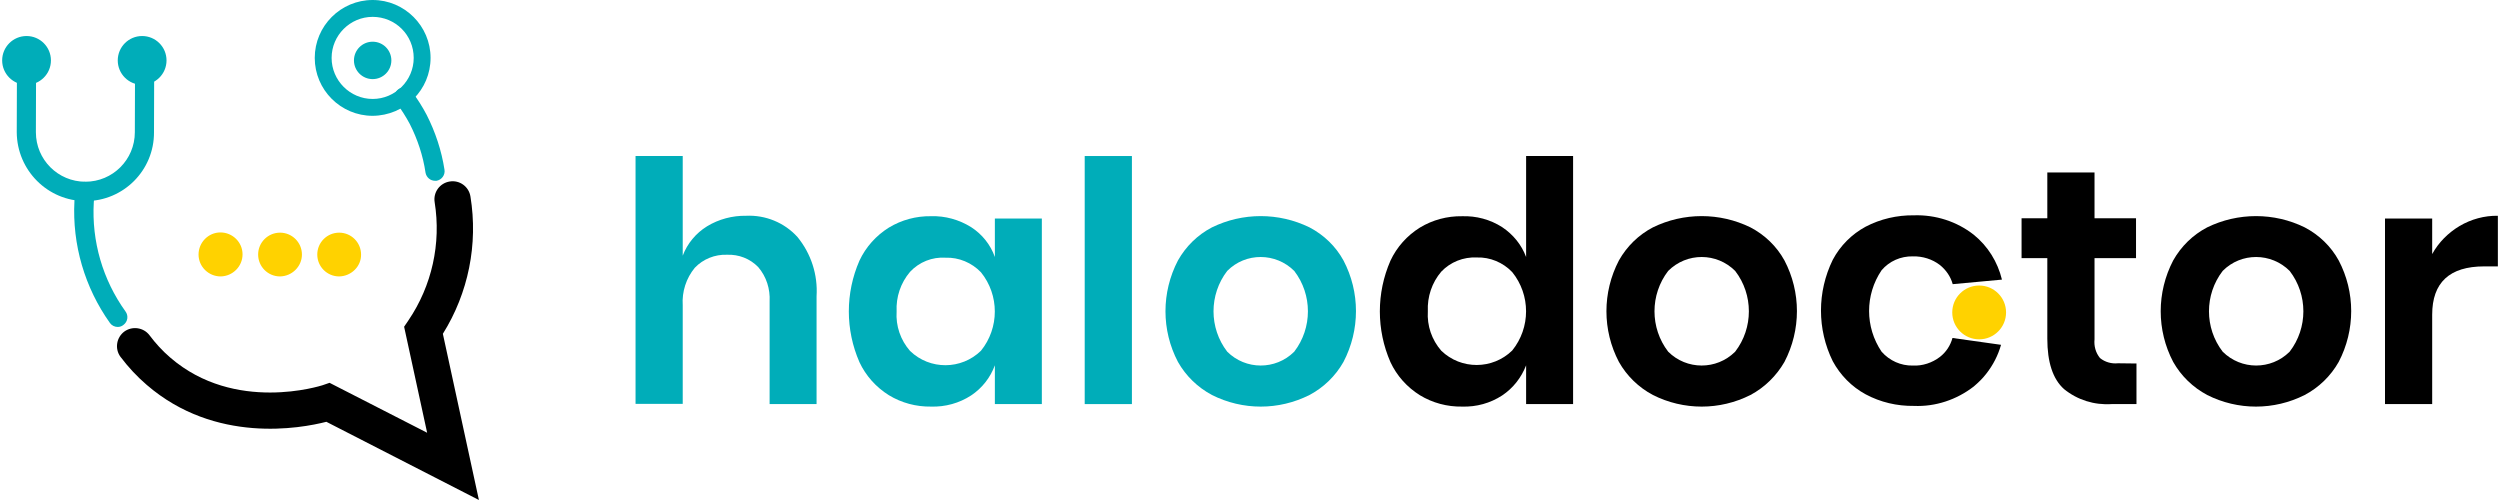 <svg width="110" height="22" viewBox="0 0 110 22" fill="none" xmlns="http://www.w3.org/2000/svg">
<path d="M3.766 8.848C2.101 8.848 0.747 7.494 0.737 5.819L0.747 2.438C0.747 2.207 0.937 2.017 1.168 2.017C1.399 2.017 1.589 2.207 1.589 2.438L1.579 5.819C1.579 7.023 2.552 7.996 3.756 7.996C4.96 7.996 5.933 7.023 5.933 5.819L5.943 2.468C5.943 2.237 6.134 2.047 6.365 2.047C6.595 2.047 6.786 2.237 6.786 2.468L6.776 5.819C6.786 7.494 5.432 8.848 3.766 8.848Z" fill="#00ADB9"/>
<path d="M16.397 5.096C14.992 5.096 13.849 3.953 13.849 2.548C13.849 1.144 14.992 0 16.397 0C17.801 0 18.945 1.144 18.945 2.548C18.945 3.953 17.811 5.086 16.397 5.096ZM16.397 0.742C15.404 0.742 14.591 1.555 14.591 2.548C14.591 3.541 15.404 4.354 16.397 4.354C17.39 4.354 18.203 3.541 18.203 2.548C18.203 1.545 17.4 0.742 16.397 0.742Z" fill="#00ADB9"/>
<circle cx="16.397" cy="2.658" r="0.823" fill="#00ADB9"/>
<circle cx="1.168" cy="2.658" r="1.073" fill="#00ADB9"/>
<circle cx="6.254" cy="2.658" r="1.073" fill="#00ADB9"/>
<path d="M5.181 14.386C5.05 14.386 4.92 14.326 4.84 14.215C3.726 12.65 3.174 10.764 3.275 8.848C3.285 8.688 3.305 8.527 3.325 8.377C3.355 8.146 3.566 7.975 3.796 8.005C4.027 8.035 4.188 8.246 4.168 8.477C4.147 8.617 4.137 8.758 4.127 8.898C4.027 10.614 4.519 12.309 5.522 13.704C5.662 13.894 5.622 14.155 5.432 14.296C5.361 14.356 5.271 14.386 5.181 14.386Z" fill="#00ADB9"/>
<path d="M21.072 22L14.36 18.559C13.226 18.85 9.475 19.542 6.455 16.934C6.023 16.563 5.642 16.152 5.301 15.7C5.04 15.349 5.121 14.847 5.472 14.587C5.823 14.336 6.314 14.406 6.575 14.747C6.846 15.108 7.147 15.439 7.488 15.73C10.337 18.198 14.139 16.964 14.18 16.954L14.501 16.844L18.794 19.041L17.781 14.376L17.972 14.095C19.005 12.57 19.416 10.714 19.125 8.898C19.055 8.467 19.346 8.056 19.788 7.986C20.219 7.915 20.63 8.206 20.7 8.648C21.041 10.744 20.61 12.891 19.486 14.687L21.072 22Z" fill="black"/>
<path d="M19.146 7.955C18.935 7.955 18.764 7.805 18.724 7.604C18.614 6.852 18.373 6.13 18.032 5.457C17.861 5.136 17.661 4.825 17.44 4.524C17.3 4.334 17.34 4.073 17.52 3.933C17.711 3.792 17.972 3.832 18.112 4.013C18.363 4.344 18.584 4.695 18.774 5.056C19.156 5.809 19.427 6.621 19.557 7.464C19.597 7.695 19.436 7.915 19.206 7.955C19.196 7.955 19.176 7.955 19.146 7.955Z" fill="#00ADB9"/>
<circle cx="9.709" cy="11.19" r="0.913" fill="#FFD200"/>
<path d="M9.709 12.163C9.177 12.163 8.736 11.732 8.736 11.2C8.736 10.668 9.167 10.227 9.699 10.227C10.231 10.227 10.672 10.658 10.672 11.19C10.672 11.722 10.241 12.153 9.709 12.163ZM9.709 10.327C9.228 10.327 8.846 10.719 8.846 11.19C8.846 11.672 9.238 12.053 9.709 12.053C10.191 12.053 10.572 11.662 10.572 11.19C10.572 10.719 10.191 10.327 9.709 10.327Z" fill="#FFD200"/>
<circle cx="12.322" cy="11.19" r="0.913" fill="#FFD200"/>
<path d="M12.322 12.163C11.79 12.163 11.358 11.732 11.358 11.2C11.358 10.668 11.79 10.237 12.322 10.237C12.853 10.237 13.285 10.668 13.285 11.2C13.285 11.722 12.853 12.153 12.322 12.163ZM12.322 10.327C11.84 10.327 11.459 10.718 11.459 11.19C11.459 11.671 11.85 12.053 12.322 12.053C12.803 12.053 13.184 11.661 13.184 11.19C13.184 10.718 12.793 10.327 12.322 10.327Z" fill="#FFD200"/>
<circle cx="14.924" cy="11.19" r="0.913" fill="#FFD200"/>
<path d="M14.924 12.163C14.392 12.163 13.96 11.732 13.96 11.2C13.96 10.668 14.392 10.237 14.924 10.237C15.455 10.237 15.887 10.668 15.887 11.2C15.897 11.722 15.455 12.153 14.924 12.163ZM14.924 10.327C14.442 10.327 14.061 10.718 14.061 11.19C14.061 11.671 14.452 12.053 14.924 12.053C15.405 12.053 15.786 11.661 15.786 11.19C15.786 10.718 15.405 10.327 14.924 10.327Z" fill="#FFD200"/>
<circle cx="87.083" cy="13.747" r="1.184" fill="#FFD200"/>
<path d="M35.087 10.427C35.688 11.159 35.989 12.092 35.929 13.035V17.78H33.863V13.266C33.893 12.714 33.722 12.172 33.361 11.751C33 11.38 32.508 11.189 31.987 11.209C31.455 11.189 30.933 11.4 30.572 11.781C30.191 12.242 30 12.834 30.04 13.436V17.77H27.964V6.865H30.04V11.249C30.241 10.717 30.622 10.256 31.114 9.955C31.625 9.644 32.227 9.484 32.829 9.494C33.682 9.454 34.515 9.795 35.087 10.427Z" fill="#00ADB9"/>
<path d="M42.731 9.995C43.213 10.306 43.584 10.767 43.774 11.309V9.614H45.841V17.78H43.774V16.074C43.574 16.616 43.213 17.077 42.731 17.398C42.209 17.74 41.587 17.91 40.965 17.89C40.313 17.9 39.671 17.73 39.109 17.388C38.548 17.037 38.096 16.536 37.815 15.934C37.193 14.509 37.193 12.894 37.815 11.47C38.096 10.868 38.548 10.366 39.109 10.015C39.671 9.674 40.313 9.503 40.965 9.513C41.587 9.493 42.199 9.664 42.731 9.995ZM40.042 11.961C39.631 12.443 39.42 13.065 39.451 13.707C39.41 14.339 39.621 14.961 40.042 15.442C40.915 16.285 42.3 16.275 43.163 15.432C43.975 14.429 43.975 12.984 43.163 11.981C42.761 11.56 42.189 11.319 41.608 11.339C41.016 11.299 40.444 11.53 40.042 11.961Z" fill="#00ADB9"/>
<path d="M49.804 6.865V17.78H47.727V6.865H49.804Z" fill="#00ADB9"/>
<path d="M57.619 10.005C58.251 10.336 58.772 10.838 59.113 11.46C59.846 12.854 59.846 14.52 59.113 15.924C58.762 16.546 58.241 17.048 57.619 17.379C56.264 18.061 54.679 18.061 53.325 17.379C52.703 17.048 52.181 16.546 51.83 15.924C51.098 14.53 51.098 12.864 51.83 11.46C52.181 10.838 52.693 10.336 53.325 10.005C54.679 9.343 56.264 9.343 57.619 10.005ZM53.997 11.921C53.194 12.965 53.194 14.43 53.997 15.473C54.81 16.285 56.124 16.285 56.937 15.483C56.937 15.483 56.937 15.483 56.947 15.473C57.749 14.43 57.749 12.965 56.947 11.921C56.134 11.109 54.81 11.099 53.997 11.921Z" fill="#00ADB9"/>
<path d="M66.096 9.995C66.577 10.316 66.948 10.768 67.149 11.309V6.865H69.216V17.78H67.149V16.075C66.938 16.616 66.577 17.078 66.096 17.399C65.574 17.74 64.962 17.91 64.33 17.89C63.678 17.901 63.036 17.73 62.474 17.389C61.912 17.038 61.461 16.536 61.18 15.934C60.558 14.51 60.558 12.895 61.18 11.47C61.461 10.868 61.912 10.366 62.474 10.015C63.036 9.674 63.678 9.504 64.33 9.514C64.952 9.494 65.564 9.654 66.096 9.995ZM63.417 11.951C63.006 12.433 62.795 13.055 62.825 13.697C62.785 14.329 62.996 14.951 63.417 15.433C64.29 16.275 65.674 16.265 66.537 15.423C67.35 14.419 67.35 12.975 66.537 11.972C66.136 11.55 65.564 11.309 64.982 11.329C64.39 11.299 63.818 11.53 63.417 11.951Z" fill="black"/>
<path d="M77.021 10.005C77.653 10.336 78.174 10.838 78.516 11.46C79.248 12.854 79.248 14.52 78.516 15.924C78.164 16.536 77.643 17.048 77.021 17.379C75.666 18.061 74.081 18.061 72.727 17.379C72.105 17.048 71.583 16.546 71.232 15.924C70.5 14.53 70.5 12.864 71.232 11.46C71.583 10.838 72.095 10.336 72.727 10.005C74.081 9.343 75.666 9.343 77.021 10.005ZM73.399 11.921C72.597 12.965 72.597 14.43 73.399 15.473C74.212 16.285 75.526 16.285 76.338 15.483C76.338 15.483 76.338 15.483 76.348 15.473C77.151 14.43 77.151 12.965 76.348 11.921C75.536 11.109 74.222 11.099 73.399 11.921Z" fill="black"/>
<path d="M85.919 12.503C85.829 12.172 85.628 11.881 85.357 11.661C85.016 11.4 84.595 11.27 84.163 11.28C83.632 11.27 83.13 11.49 82.789 11.892C82.057 12.975 82.057 14.389 82.789 15.473C83.14 15.874 83.642 16.095 84.163 16.085C84.595 16.105 85.016 15.964 85.357 15.704C85.628 15.493 85.819 15.202 85.909 14.871L88.046 15.172C87.915 15.633 87.695 16.065 87.394 16.446C87.233 16.657 87.043 16.837 86.842 17.008C86.09 17.59 85.157 17.901 84.214 17.86C83.471 17.87 82.739 17.7 82.087 17.349C81.475 17.018 80.973 16.506 80.642 15.894C79.95 14.49 79.95 12.845 80.642 11.43C80.973 10.808 81.475 10.306 82.087 9.975C82.739 9.634 83.471 9.464 84.214 9.474C85.167 9.444 86.1 9.745 86.842 10.326C87.464 10.828 87.895 11.52 88.086 12.303" fill="black"/>
<path d="M94.005 15.994V17.78H92.911C92.149 17.83 91.406 17.599 90.815 17.118C90.323 16.676 90.082 15.934 90.082 14.901V11.359H88.949V9.604H90.082V7.587H92.159V9.604H93.985V11.359H92.159V14.931C92.129 15.222 92.209 15.523 92.4 15.754C92.62 15.934 92.911 16.014 93.192 15.984L94.005 15.994Z" fill="black"/>
<path d="M101.408 10.005C102.04 10.336 102.562 10.838 102.903 11.46C103.636 12.854 103.636 14.52 102.903 15.924C102.552 16.546 102.03 17.048 101.408 17.379C100.054 18.061 98.469 18.061 97.115 17.379C96.493 17.048 95.971 16.546 95.62 15.924C94.888 14.53 94.888 12.864 95.62 11.46C95.971 10.838 96.483 10.336 97.115 10.005C98.469 9.343 100.064 9.343 101.408 10.005ZM97.797 11.921C96.994 12.965 96.994 14.43 97.797 15.473C98.61 16.285 99.924 16.285 100.736 15.483C100.736 15.483 100.736 15.483 100.746 15.473C101.549 14.43 101.549 12.965 100.746 11.921C99.934 11.109 98.61 11.099 97.797 11.921Z" fill="black"/>
<path d="M108.22 9.945C108.732 9.644 109.314 9.484 109.906 9.494V11.721H109.304C107.779 11.721 107.016 12.433 107.016 13.848V17.78H104.94V9.614H107.016V11.179C107.297 10.667 107.719 10.246 108.22 9.945Z" fill="black"/>
</svg>
